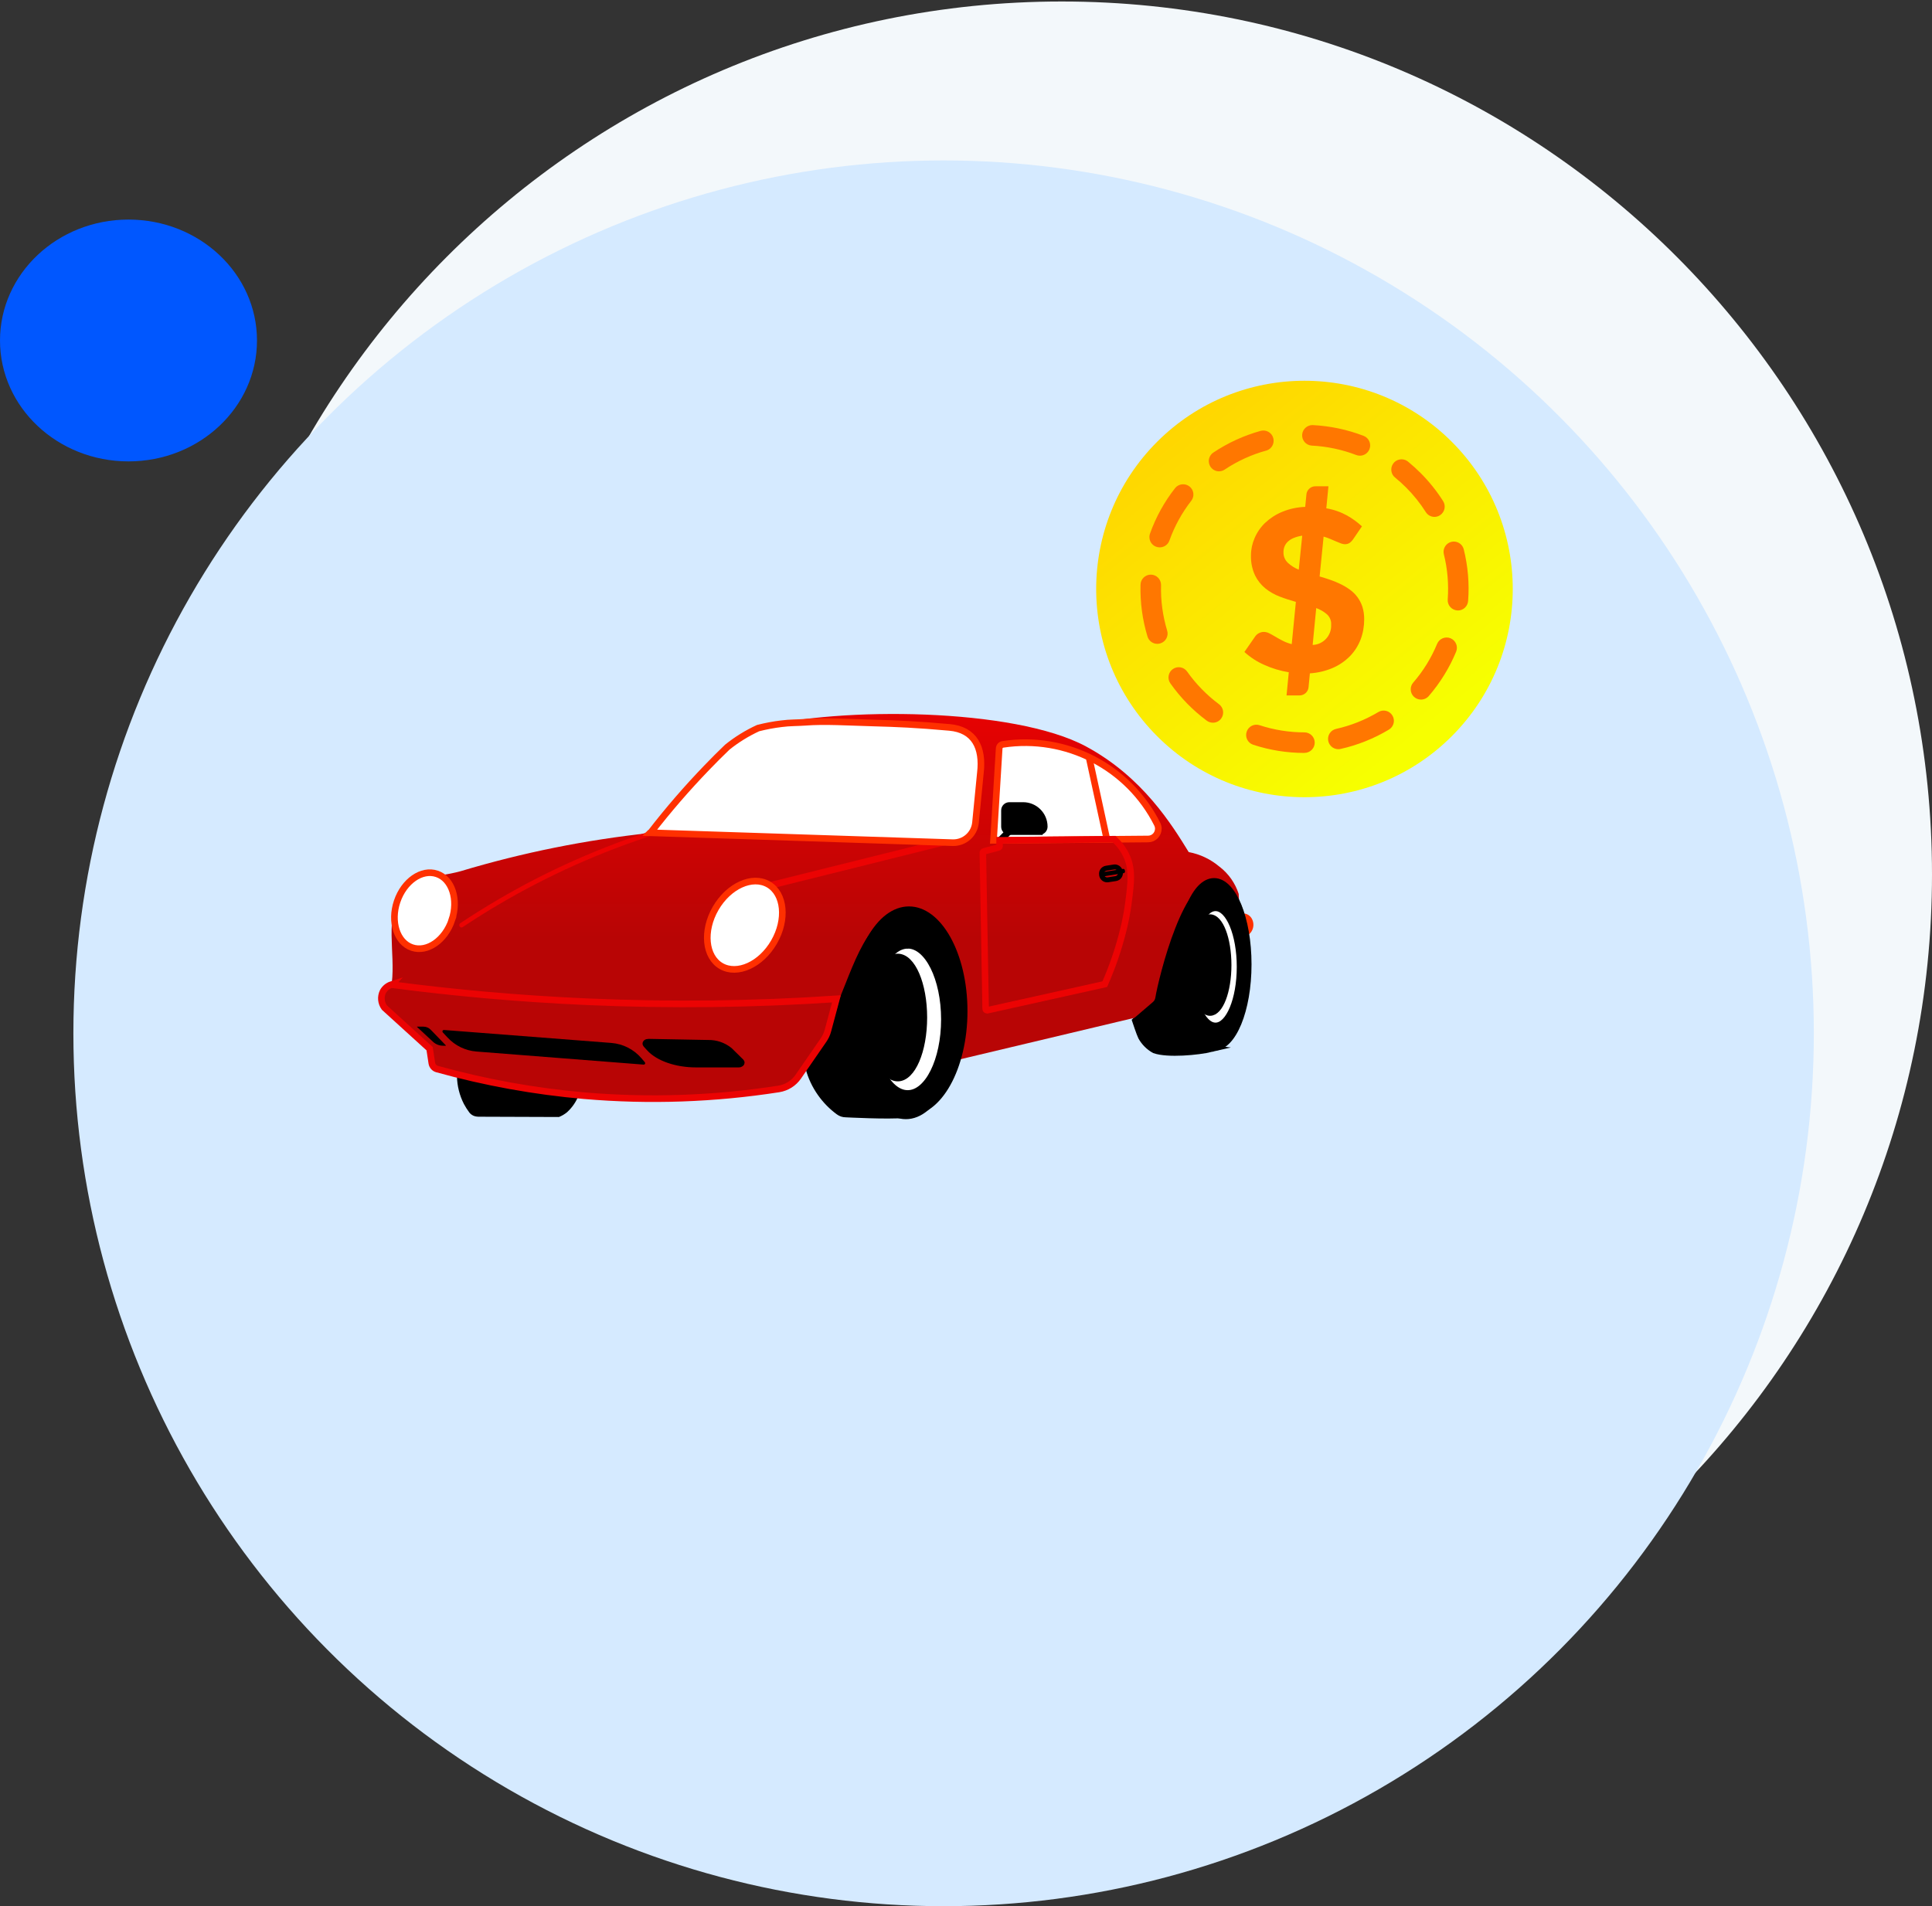 <?xml version="1.0" encoding="UTF-8"?>
<svg id="Warstwa_1" data-name="Warstwa 1" xmlns="http://www.w3.org/2000/svg" xmlns:xlink="http://www.w3.org/1999/xlink" version="1.1" viewBox="0 0 335.15 330.76">
  <rect x="0" y="0" width="335.15" height="330.76" fill="#333333" stroke="none"/>
  <defs>
    <style>
      .cls-1 {
        clip-path: url(#clippath);
      }

      .cls-2, .cls-3, .cls-4, .cls-5, .cls-6, .cls-7, .cls-8, .cls-9, .cls-10, .cls-11 {
        fill: none;
      }

      .cls-2, .cls-12, .cls-13, .cls-14, .cls-15, .cls-16, .cls-17, .cls-18, .cls-19, .cls-20, .cls-21, .cls-22 {
        stroke-width: 0px;
      }

      .cls-3, .cls-5 {
        stroke-width: .29px;
      }

      .cls-3, .cls-8 {
        stroke: #ff3000;
      }

      .cls-12 {
        fill: #d5eaff;
      }

      .cls-4, .cls-5, .cls-6, .cls-7, .cls-8, .cls-23, .cls-10 {
        stroke-miterlimit: 10;
      }

      .cls-4, .cls-5, .cls-9, .cls-10, .cls-11 {
        stroke: #000;
      }

      .cls-4, .cls-6, .cls-8, .cls-23, .cls-9 {
        stroke-width: 1.15px;
      }

      .cls-13 {
        fill: #ff3000;
      }

      .cls-14 {
        fill: #f70;
      }

      .cls-15 {
        fill: #000;
      }

      .cls-6, .cls-7, .cls-23 {
        stroke: #eb0303;
      }

      .cls-7 {
        stroke-width: 1.13px;
      }

      .cls-16 {
        fill: #0057ff;
      }

      .cls-17 {
        fill: #eb0303;
      }

      .cls-23 {
        fill: url(#Gradient_bez_nazwy_4-2);
      }

      .cls-10 {
        stroke-width: 1.06px;
      }

      .cls-18 {
        fill: #fff;
      }

      .cls-11 {
        stroke-miterlimit: 9.99;
        stroke-width: .86px;
      }

      .cls-19 {
        fill: #f3f8fb;
      }

      .cls-20 {
        fill: url(#Gradient_bez_nazwy_3);
      }

      .cls-21 {
        fill: url(#Gradient_bez_nazwy_5);
      }

      .cls-22 {
        fill: url(#Gradient_bez_nazwy_4);
      }
    </style>
    <linearGradient id="Gradient_bez_nazwy_5" data-name="Gradient bez nazwy 5" x1="4538.33" y1="6322.71" x2="4538.94" y2="6321.95" gradientTransform="translate(-327761.47 456993.09) scale(72.27 -72.27)" gradientUnits="userSpaceOnUse">
      <stop offset="0" stop-color="#ffd500"/>
      <stop offset="1" stop-color="#f7ff00"/>
    </linearGradient>
    <clipPath id="clippath">
      <rect class="cls-2" x="65.65" y="123.38" width="152.03" height="70.93"/>
    </clipPath>
    <linearGradient id="Gradient_bez_nazwy_3" data-name="Gradient bez nazwy 3" x1="4574.84" y1="6337.61" x2="4574.84" y2="6336.61" gradientTransform="translate(-672383.91 382701.36) scale(147.01 -60.37)" gradientUnits="userSpaceOnUse">
      <stop offset="0" stop-color="red"/>
      <stop offset="1" stop-color="#b80505"/>
    </linearGradient>
    <linearGradient id="Gradient_bez_nazwy_4" data-name="Gradient bez nazwy 4" x1="4545.07" y1="6521.28" x2="4545.07" y2="6520.28" gradientTransform="translate(-361041.92 129264.59) scale(79.46 -19.8)" gradientUnits="userSpaceOnUse">
      <stop offset="0" stop-color="#b80505"/>
      <stop offset="1" stop-color="red"/>
    </linearGradient>
    <linearGradient id="Gradient_bez_nazwy_4-2" data-name="Gradient bez nazwy 4" x1="4544.65" y1="6521.29" x2="4544.65" y2="6520.29" gradientTransform="translate(-358709.1 129259.77) scale(78.95 -19.79)" xlink:href="#Gradient_bez_nazwy_4"/>
  </defs>
  <path id="Union_358" data-name="Union 358" class="cls-19" d="M184.19,303.18c-83.37,0-150.96-67.81-150.96-151.46S100.82.26,184.19.26s150.96,67.81,150.96,151.46-67.58,151.46-150.96,151.46Z"/>
  <ellipse id="Ellipse_1638" data-name="Ellipse 1638" class="cls-12" cx="163.69" cy="179.3" rx="150.96" ry="151.46"/>
  <g id="Group_32911" data-name="Group 32911">
    <g id="Group_26263" data-name="Group 26263">
      <rect id="Rectangle_12609" data-name="Rectangle 12609" class="cls-2" x="184.77" y="66.5" width="83.25" height="83.25"/>
      <path id="Path_47931-2" data-name="Path 47931-2" class="cls-21" d="M251.84,127.75c-14.11,14.11-36.99,14.11-51.1,0-14.11-14.11-14.11-36.99,0-51.1,14.11-14.11,36.99-14.11,51.1,0h0c14.11,14.11,14.11,36.99,0,51.1,0,0,0,0,0,0"/>
      <path id="Path_47932" data-name="Path 47932" class="cls-14" d="M226.3,130.65c-3.03,0-6.05-.48-8.93-1.43-.93-.32-1.43-1.34-1.1-2.27.31-.91,1.29-1.41,2.21-1.12h0c2.52.83,5.16,1.25,7.81,1.25.98,0,1.78.8,1.78,1.78,0,.98-.8,1.78-1.78,1.78h0ZM232.16,130c-.98,0-1.78-.8-1.78-1.79,0-.83.58-1.55,1.39-1.73,2.59-.58,5.06-1.57,7.34-2.93.84-.51,1.94-.23,2.44.61.51.84.23,1.94-.61,2.44-2.6,1.56-5.44,2.7-8.4,3.36-.13.03-.26.04-.39.04h0ZM210.4,125.4c-.38,0-.75-.12-1.06-.35-2.43-1.81-4.56-3.99-6.31-6.47-.57-.8-.38-1.91.42-2.48s1.91-.38,2.48.42c0,0,0,0,0,0h0c1.53,2.17,3.4,4.08,5.53,5.67.79.58.96,1.7.38,2.49-.34.46-.87.73-1.44.72h0ZM246.5,121.39c-.98,0-1.78-.8-1.78-1.78,0-.43.15-.84.43-1.16,1.74-2.01,3.14-4.28,4.15-6.73.38-.91,1.42-1.34,2.33-.97.91.38,1.34,1.42.97,2.33h0c-1.16,2.8-2.76,5.4-4.75,7.7-.34.39-.83.61-1.35.61h0ZM200.76,111.72c-.78,0-1.48-.52-1.7-1.27-.88-2.9-1.29-5.93-1.21-8.96,0-.98.8-1.78,1.78-1.78.98,0,1.78.8,1.78,1.78,0,.03,0,.05,0,.08-.07,2.65.29,5.3,1.06,7.85.29.94-.25,1.94-1.19,2.22-.17.05-.34.08-.51.08h0ZM252.91,105.92h-.13c-.98-.08-1.71-.92-1.64-1.9.19-2.65-.03-5.31-.68-7.89-.21-.96.4-1.91,1.36-2.12.92-.2,1.84.35,2.09,1.26.74,2.94,1,5.98.77,9.01-.07.93-.84,1.65-1.77,1.65h0ZM201.17,94.98c-.98,0-1.78-.8-1.78-1.79h0c0-.2.03-.4.1-.59,1.02-2.86,2.49-5.53,4.37-7.92.62-.76,1.75-.87,2.51-.25.74.6.87,1.68.3,2.44-1.63,2.09-2.92,4.43-3.81,6.93-.25.71-.93,1.18-1.68,1.18h0ZM248.84,89.69c-.61,0-1.17-.31-1.5-.83-.98-1.55-2.14-2.99-3.43-4.28-.58-.58-1.19-1.13-1.82-1.65-.8-.57-.98-1.69-.41-2.49.57-.8,1.69-.98,2.49-.41.02.02.05.04.07.06.04.03.07.06.11.09.71.59,1.41,1.22,2.07,1.88,1.48,1.48,2.8,3.12,3.92,4.89.53.83.28,1.93-.55,2.46-.28.18-.61.28-.95.28h0ZM211.47,81.79c-.98,0-1.78-.8-1.78-1.78,0-.59.3-1.15.79-1.48,2.52-1.69,5.3-2.96,8.22-3.77.95-.25,1.93.31,2.18,1.26.24.9-.25,1.83-1.13,2.14l-.11.03c-2.56.7-4.99,1.82-7.19,3.29-.29.2-.64.3-.99.3h0ZM235.9,79.07c-.22,0-.44-.04-.64-.12-2.48-.95-5.09-1.5-7.74-1.63-.98-.08-1.71-.94-1.63-1.92.08-.94.87-1.65,1.81-1.64,3.03.15,6.02.78,8.85,1.87.92.35,1.37,1.39,1.02,2.3-.27.69-.92,1.14-1.66,1.14h0Z"/>
      <path id="Path_47933-2" data-name="Path 47933-2" class="cls-14" d="M228.87,100.01c.62.18,1.25.38,1.87.59.62.21,1.22.46,1.81.75.56.27,1.1.59,1.61.96.5.36.94.79,1.31,1.29.38.51.67,1.08.87,1.69.22.71.32,1.45.31,2.2,0,1.19-.2,2.36-.62,3.47-.41,1.07-1.03,2.05-1.83,2.88-.85.86-1.85,1.56-2.96,2.04-1.27.55-2.63.87-4.01.96l-.23,2.41c-.08.82-.78,1.44-1.6,1.42h-2.22l.39-4.02c-1.47-.24-2.91-.67-4.27-1.29-1.26-.55-2.42-1.31-3.43-2.23l1.88-2.71c.16-.23.38-.42.63-.55.26-.14.55-.22.85-.22.33,0,.66.09.96.24.32.17.68.36,1.06.59s.8.47,1.26.7c.5.26,1.03.45,1.57.59l.72-7.33c-.94-.27-1.86-.56-2.8-.92-.9-.34-1.74-.82-2.49-1.42-.76-.62-1.37-1.39-1.8-2.27-.5-1.09-.74-2.27-.7-3.47,0-1.03.22-2.05.63-2.99.42-.99,1.04-1.89,1.82-2.64.86-.81,1.86-1.46,2.95-1.91,1.27-.53,2.63-.82,4.01-.87l.21-2.16c.03-.37.2-.72.48-.98.3-.29.7-.45,1.12-.43h2.22l-.37,3.82c1.27.21,2.49.64,3.62,1.26.92.52,1.78,1.15,2.56,1.87l-1.48,2.17c-.18.28-.41.52-.67.71-.24.15-.52.23-.8.22-.24,0-.47-.06-.69-.14-.26-.1-.55-.21-.86-.35s-.64-.28-1.01-.43c-.37-.16-.75-.29-1.14-.4l-.69,6.91ZM225.9,92.95c-.52.07-1.02.21-1.51.41-.37.15-.71.37-1,.64-.24.23-.43.51-.56.82-.12.31-.18.63-.18.96-.03.7.24,1.38.75,1.87.55.51,1.2.92,1.9,1.2l.6-5.9ZM227.7,111.91c1.83-.06,3.27-1.59,3.22-3.42,0-.03,0-.07,0-.1.04-.67-.22-1.32-.71-1.78-.55-.48-1.19-.85-1.88-1.1l-.62,6.41Z"/>
      <path id="Path_47938" data-name="Path 47938" class="cls-2" d="M190.74,155.75c-1.1,0-2.06-.76-2.3-1.84-.28-1.27.51-2.53,1.78-2.82l4.65-1.05c1.27-.28,2.53.53,2.81,1.8.27,1.26-.51,2.51-1.77,2.8l-4.65,1.05c-.17.04-.35.06-.52.06Z"/>
      <g id="Group_25963" data-name="Group 25963">
        <g id="Group_25960" data-name="Group 25960">
          <g class="cls-1">
            <g id="Group_25959" data-name="Group 25959">
              <path id="Path_49075" data-name="Path 49075" class="cls-15" d="M82.89,193.77l14.07.05c.51-.2.99-.48,1.42-.84.83-.76,1.49-1.69,1.92-2.73-4.21-.47-8.64-1.08-12.79-1.86-2.75-.51-5.5-1.14-8.24-1.65.03,1.67.44,3.32,1.2,4.81.27.51.58,1,.93,1.47.36.47.92.74,1.51.74"/>
            </g>
          </g>
        </g>
        <g id="Group_25962" data-name="Group 25962">
          <g id="Mask_Group_25964" data-name="Mask Group 25964">
            <path id="Path_49076" data-name="Path 49076" class="cls-15" d="M156.7,193.84c-2.48.28-9.98-.11-9.98-.11-.53,0-1.04-.17-1.47-.49-1.24-.91-2.33-2.02-3.22-3.28-.98-1.38-1.71-2.92-2.14-4.56,1.43-1.82,2.74-3.72,3.92-5.71.71-1.5,1.3-4.81,1.81-6.39.92-2.78,2.06-5.48,3.39-8.09.77-1.37,2.31-4.22,3.53-5.21,1.1-.89,3.77-2.25,5.19-2.26,1.48.08,2.92.54,4.17,1.33,1.22,1.22,2.19,2.67,2.86,4.26.76,2.44,1.27,4.96,1.54,7.5.14,1.65.18,3.31.12,4.96-.25,2.75-.71,5.48-1.37,8.16-.55,2-1.31,3.93-2.25,5.78-.67,1.12-1.53,2.11-2.54,2.95-1.11.58-2.32.98-3.56,1.16"/>
            <path id="Path_49077" data-name="Path 49077" class="cls-13" d="M215.28,159l.49,3.11c.13.85,2.01-.36,1.61-2.13-.41-1.77-2.5-1.75-2.09-.98"/>
            <path id="Path_49078" data-name="Path 49078" class="cls-15" d="M210.21,181.95c-2.42.57-7.64,1.05-9.93.25-.96-.53-1.76-1.33-2.29-2.29-.26-.51-1.02-2.8-1.02-2.8l3.75-3.88s2.05-7.91,2.87-10.51c.71-2.17,1.65-4.25,2.8-6.22.69-1.12,1.54-2.12,2.53-2.98.52-.34,1.11-.54,1.73-.58.98.25,1.88.76,2.59,1.48.85,1.22,1.5,2.56,1.93,3.98.25,1.11.45,2.24.59,3.38.13.93.43,2.78.5,3.71.06.78.09,2.34.05,3.12-.03.65-.12,1.96-.21,2.6-.1.8-.35,2.4-.53,3.19-.14.59-.45,1.76-.66,2.32-.28.79-.62,1.56-1.01,2.29-.43.74-.96,1.42-1.58,2.02-.66.41-1.37.72-2.12.91"/>
            <path id="Path_49079" data-name="Path 49079" class="cls-4" d="M210.21,181.95c-2.42.57-7.64,1.05-9.93.25-.96-.53-1.76-1.33-2.29-2.29-.26-.51-1.02-2.8-1.02-2.8l3.75-3.88s2.05-7.91,2.87-10.51c.71-2.17,1.65-4.25,2.8-6.22.69-1.12,1.54-2.12,2.53-2.98.52-.34,1.11-.54,1.73-.58.98.25,1.88.76,2.59,1.48.85,1.22,1.5,2.56,1.93,3.98.25,1.11.45,2.24.59,3.38.13.93.43,2.78.5,3.71.06.78.09,2.34.05,3.12-.03.65-.12,1.96-.21,2.6-.1.8-.35,2.4-.53,3.19-.14.59-.45,1.76-.66,2.32-.28.79-.62,1.56-1.01,2.29-.43.74-.96,1.42-1.58,2.02-.66.41-1.37.72-2.12.92Z"/>
            <path id="Path_49080" data-name="Path 49080" class="cls-5" d="M156.7,193.84c-2.48.28-9.98-.11-9.98-.11-.53,0-1.04-.17-1.47-.49-1.24-.91-2.33-2.02-3.22-3.28-.98-1.38-1.71-2.92-2.14-4.56,1.43-1.82,2.74-3.72,3.92-5.71.71-1.5,1.3-4.81,1.81-6.39.92-2.78,2.06-5.48,3.39-8.09.77-1.37,2.31-4.22,3.53-5.21,1.1-.89,3.77-2.25,5.19-2.26,1.48.08,2.92.54,4.17,1.33,1.22,1.22,2.19,2.67,2.86,4.26.76,2.44,1.27,4.96,1.54,7.5.14,1.65.18,3.31.12,4.96-.25,2.75-.71,5.48-1.37,8.16-.55,2-1.31,3.93-2.25,5.78-.67,1.12-1.53,2.11-2.54,2.95-1.11.58-2.32.97-3.56,1.16Z"/>
            <path id="Path_49081" data-name="Path 49081" class="cls-20" d="M211.56,150.4c-1.53-1.3-3.37-2.18-5.35-2.55-2.87-4.66-7.97-13.03-17.82-18.33-12.52-6.74-42.77-6.88-56.77-3.31-6.37,1.62-18.84,18.33-18.84,18.33-11.13,1.19-22.12,3.4-32.84,6.62-1.14.31-2.29.54-3.46.7-.2-.11-.41-.2-.62-.28-2.23-.75-4.8.69-6.25,3.31-2.92,4.22-1.01,10.44-1.64,15.62,12.4,1.87,24.89,3.06,37.42,3.56,13.41.54,26.84.28,40.23-.76,2.79-6.69,5.75-17.11,13.89-15.38,9.32,1.99,7.18,25.75,5.2,26.32l32.02-7.62s.08-.03.11-.05l3.15-2.7c.23-.19.38-.46.43-.76.57-3.45,5.07-21.91,10.64-20.18,1.45.45,2.78,2.01,3.82,5.35.07-1.06.07-2.12,0-3.18-.6-1.87-1.76-3.51-3.31-4.71"/>
            <path id="Path_49082" data-name="Path 49082" class="cls-18" d="M78.39,159.63c-1.19,3.53-4.28,5.68-6.91,4.79-2.62-.88-3.78-4.47-2.59-8,1.19-3.53,4.28-5.68,6.9-4.79,2.62.88,3.78,4.47,2.59,8"/>
            <path id="Path_49083" data-name="Path 49083" class="cls-8" d="M78.39,159.63c-1.19,3.53-4.28,5.68-6.91,4.79-2.62-.88-3.78-4.47-2.59-8,1.19-3.53,4.28-5.68,6.9-4.79,2.62.88,3.78,4.47,2.59,8Z"/>
            <path id="Path_49084" data-name="Path 49084" class="cls-18" d="M124.14,157.62c-2.26,3.91-1.82,8.4.97,10.01,2.8,1.61,6.9-.25,9.16-4.16,2.26-3.91,1.82-8.4-.97-10.01-2.8-1.61-6.9.25-9.16,4.16"/>
            <path id="Path_49085" data-name="Path 49085" class="cls-3" d="M124.14,157.62c-2.26,3.91-1.82,8.4.97,10.01,2.8,1.61,6.9-.25,9.16-4.16,2.26-3.91,1.82-8.4-.97-10.01-2.8-1.61-6.9.25-9.16,4.16"/>
            <path id="Path_49086" data-name="Path 49086" class="cls-18" d="M124.18,157.87c-1.89,3.27-1.59,6.98.67,8.28,2.26,1.3,5.61-.29,7.5-3.56s1.59-6.98-.67-8.28c-2.26-1.3-5.62.29-7.5,3.56"/>
            <path id="Path_49087" data-name="Path 49087" class="cls-22" d="M67.92,170.84c-.63.2-1.16.63-1.48,1.2-.45.91-.35,1.99.25,2.8l7.89,7.13.39,2.5c.08.49.43.9.91,1.03,8.4,2.32,17,3.87,25.69,4.62,11.33.97,22.74.58,33.98-1.17,1.38-.21,2.61-.98,3.4-2.13,1.48-2.13,2.95-4.25,4.43-6.38.33-.48.58-1.01.73-1.57l1.5-5.55c-14.41.96-28.86,1.13-43.28.51-12.31-.53-23.82-1.6-34.42-2.98"/>
            <path id="Path_49088" data-name="Path 49088" class="cls-23" d="M67.91,170.84c-.62.2-1.15.63-1.47,1.2-.45.91-.35,1.99.25,2.8l7.84,7.13.38,2.5c.07.49.43.9.91,1.03,8.35,2.32,16.89,3.87,25.52,4.62,11.26.97,22.6.57,33.76-1.17,1.37-.22,2.59-.98,3.38-2.13l4.4-6.38c.33-.48.58-1.01.73-1.57l1.49-5.55c-14.31.96-28.67,1.13-43,.51-12.24-.53-23.67-1.6-34.2-2.98Z"/>
            <path id="Path_49089" data-name="Path 49089" class="cls-18" d="M173.33,129.87l-.98,15.94,26.82-.23c.98,0,1.77-.81,1.77-1.79,0-.27-.07-.54-.19-.79-4.99-9.92-15.79-15.51-26.77-13.84-.36.05-.63.35-.65.71"/>
            <path id="Path_49090" data-name="Path 49090" class="cls-8" d="M173.33,129.87l-.98,15.94,26.82-.23c.98,0,1.77-.81,1.77-1.79,0-.27-.07-.54-.19-.79-4.99-9.92-15.79-15.51-26.77-13.84-.36.05-.63.35-.65.71Z"/>
            <path id="Path_49091" data-name="Path 49091" class="cls-15" d="M76.81,179.14l.84.9c1.3,1.4,3.09,2.27,5,2.42l29,2.27c.14.01.26-.09.27-.23,0-.07-.02-.13-.06-.19l-.6-.7c-1.32-1.53-3.19-2.48-5.2-2.64l-29.04-2.25c-.14-.01-.26.09-.27.23,0,.07.02.14.07.19"/>
            <path id="Path_49092" data-name="Path 49092" class="cls-15" d="M72.34,178.19l2.78,2.58c.47.44,1.09.68,1.73.68h.47s.03-.01.03-.03c0,0,0-.01,0-.02l-2.63-2.72c-.34-.35-.8-.54-1.28-.54h-1.08s-.03.01-.02.03c0,0,0,.01,0,.02"/>
            <path id="Path_49093" data-name="Path 49093" class="cls-15" d="M191.44,152.07l3.49-.56c.15-.03.26-.17.23-.32l-.03-.19c-.03-.15-.17-.26-.32-.23l-3.49.56c-.15.03-.26.17-.23.32l.03.19c.03.15.17.26.32.23"/>
            <path id="Rectangle_13275" data-name="Rectangle 13275" class="cls-11" d="M191.89,150.65l1.34-.21c.53-.09,1.03.28,1.12.81h0v.08c.1.53-.26,1.03-.79,1.12l-1.34.21c-.53.09-1.03-.28-1.12-.81v-.08c-.1-.53.26-1.03.8-1.12Z"/>
            <path id="Path_49094" data-name="Path 49094" class="cls-15" d="M167.83,175.45c0,10.03-4.55,18.17-10.15,18.17s-10.15-8.13-10.15-18.17,4.54-18.17,10.15-18.17,10.15,8.13,10.15,18.17"/>
            <ellipse id="Ellipse_958" data-name="Ellipse 958" class="cls-4" cx="157.14" cy="176.56" rx="8.72" ry="17.06"/>
            <path id="Path_49095" data-name="Path 49095" class="cls-18" d="M163.82,176.88c0,7.1-2.85,12.86-6.37,12.86s-6.36-5.76-6.36-12.86,2.85-12.86,6.37-12.86,6.37,5.76,6.37,12.86"/>
            <path id="Path_49096" data-name="Path 49096" class="cls-4" d="M157.46,164.02c3.51,0,6.37,5.76,6.37,12.86s-2.85,12.86-6.37,12.86-6.37-5.75-6.37-12.85,2.85-12.86,6.37-12.86Z"/>
            <path id="Path_49097" data-name="Path 49097" class="cls-18" d="M160.26,176.56c0,5.8-2.02,10.5-4.52,10.5s-4.52-4.7-4.52-10.5,2.02-10.5,4.52-10.5,4.52,4.7,4.52,10.5"/>
            <path id="Path_49098" data-name="Path 49098" class="cls-15" d="M155.74,166.06c2.5,0,4.52,4.7,4.52,10.5s-2.02,10.5-4.52,10.5-4.52-4.7-4.52-10.5,2.02-10.5,4.52-10.5"/>
            <path id="Path_49099" data-name="Path 49099" class="cls-9" d="M155.74,166.06c2.5,0,4.52,4.7,4.52,10.5s-2.02,10.5-4.52,10.5-4.52-4.7-4.52-10.5,2.02-10.5,4.52-10.5Z"/>
            <line id="Line_3501" data-name="Line 3501" class="cls-9" x1="175.65" y1="143.66" x2="173.35" y2="145.96"/>
            <path id="Path_49100" data-name="Path 49100" class="cls-15" d="M216.53,167.33c0,7.95-2.65,14.38-5.92,14.38s-5.92-6.44-5.92-14.39,2.65-14.39,5.92-14.39,5.92,6.44,5.92,14.39"/>
            <path id="Path_49101" data-name="Path 49101" class="cls-4" d="M210.61,152.94c3.27,0,5.92,6.44,5.92,14.39s-2.65,14.39-5.92,14.39-5.92-6.44-5.92-14.39,2.65-14.39,5.92-14.39Z"/>
            <path id="Path_49102" data-name="Path 49102" class="cls-18" d="M215.13,167.77c0,5.66-1.91,10.25-4.26,10.25s-4.26-4.59-4.26-10.25,1.91-10.25,4.26-10.25,4.26,4.59,4.26,10.25"/>
            <ellipse id="Ellipse_959" data-name="Ellipse 959" class="cls-4" cx="210.86" cy="167.77" rx="4.26" ry="10.25"/>
            <path id="Path_49103" data-name="Path 49103" class="cls-15" d="M180.3,144.3h-5.2c-.47,0-.85-.38-.85-.85v-2.83c0-.47.38-.85.85-.85h2.38c2.03,0,3.67,1.64,3.67,3.67h0c0,.47-.38.85-.84.85h0"/>
            <path id="Path_49104" data-name="Path 49104" class="cls-4" d="M180.3,144.3h-5.2c-.47,0-.85-.38-.85-.85v-2.83c0-.47.38-.85.85-.85h2.38c2.03,0,3.67,1.64,3.67,3.67h0c0,.47-.38.85-.85.85h0Z"/>
            <path id="Path_49105" data-name="Path 49105" class="cls-18" d="M213.09,167.46c0,4.57-1.43,8.28-3.18,8.28s-3.19-3.71-3.19-8.28,1.43-8.28,3.18-8.28,3.18,3.71,3.18,8.28"/>
            <path id="Path_49106" data-name="Path 49106" class="cls-15" d="M209.91,159.18c1.76,0,3.18,3.7,3.18,8.28s-1.43,8.27-3.18,8.27-3.18-3.7-3.18-8.27,1.43-8.28,3.18-8.28"/>
            <path id="Path_49107" data-name="Path 49107" class="cls-10" d="M209.91,159.18c1.76,0,3.18,3.7,3.18,8.28s-1.43,8.27-3.18,8.27-3.18-3.7-3.18-8.27,1.43-8.28,3.18-8.28Z"/>
            <line id="Line_3502" data-name="Line 3502" class="cls-6" x1="163.82" y1="146.11" x2="133.59" y2="153.64"/>
            <path id="Path_49108" data-name="Path 49108" class="cls-17" d="M114.51,143.69c-5.01,1.56-9.93,3.41-14.73,5.54-4.64,2.06-9.17,4.38-13.54,6.96-2.17,1.27-4.3,2.61-6.39,4-.42.28-.02.97.41.68,8.27-5.51,17.14-10.09,26.43-13.64,2.65-1.01,5.33-1.94,8.04-2.78.21-.07.31-.3.24-.5-.07-.19-.26-.3-.46-.26"/>
            <line id="Line_3503" data-name="Line 3503" class="cls-8" x1="188.9" y1="131.3" x2="192.08" y2="145.94"/>
            <path id="Path_49109" data-name="Path 49109" class="cls-18" d="M112.51,180.84l10.27.19c1.37-.04,2.71.41,3.77,1.28l1.98,1.95c.17.17-.04.38-.39.38h-7.4c-3.4,0-6.51-1.08-8.06-2.78l-.59-.65c-.16-.17.07-.38.42-.37"/>
            <path id="Path_49110" data-name="Path 49110" class="cls-15" d="M112.51,180.84l10.27.19c1.37-.04,2.71.41,3.77,1.28l1.98,1.95c.17.17-.04.38-.39.38h-7.4c-3.4,0-6.51-1.08-8.06-2.78l-.59-.65c-.15-.17.07-.38.42-.37"/>
            <path id="Path_49111" data-name="Path 49111" class="cls-4" d="M112.51,180.84l10.27.19c1.37-.04,2.71.41,3.77,1.28l1.98,1.95c.17.17-.04.38-.39.38h-7.4c-3.4,0-6.51-1.08-8.06-2.78l-.59-.65c-.16-.17.07-.38.41-.37Z"/>
            <path id="Path_49112" data-name="Path 49112" class="cls-15" d="M120.75,181.41l3.34,2.9.48.41c.19.18.49.18.68,0,.18-.19.18-.49,0-.68l-3.34-2.9-.48-.41c-.19-.18-.49-.18-.68,0-.18.19-.18.49,0,.68"/>
            <path id="Path_49113" data-name="Path 49113" class="cls-15" d="M117.18,181.41l3.34,2.9.48.41c.19.18.49.18.68,0,.18-.19.18-.49,0-.68l-3.34-2.9-.48-.41c-.19-.18-.49-.18-.68,0-.18.19-.18.49,0,.68"/>
            <path id="Path_49115" data-name="Path 49115" class="cls-8" d="M124.14,157.62c-2.26,3.91-1.82,8.4.97,10.01,2.8,1.61,6.9-.25,9.16-4.16,2.26-3.91,1.82-8.4-.97-10.01-2.8-1.61-6.89.25-9.16,4.16Z"/>
            <path id="Path_49116" data-name="Path 49116" class="cls-18" d="M112.78,144.5l52.52,1.72c2,.04,3.71-1.46,3.92-3.45l.85-8.66c.52-4.4-1.05-7.5-5.35-7.89-5.53-.51-9.55-.67-12.98-.76-4.75-.13-8.67-.4-12.09-.13-1.16.09-2.69.06-4.07.25-1.37.16-2.73.42-4.07.76-1.91.88-3.71,1.99-5.35,3.31-1.18,1.13-2.37,2.32-3.56,3.56-3.43,3.56-6.66,7.29-9.68,11.2l-.13.08Z"/>
            <path id="Path_49117" data-name="Path 49117" class="cls-8" d="M112.78,144.5l52.52,1.72c2,.04,3.71-1.46,3.92-3.45l.85-8.66c.52-4.4-1.05-7.5-5.35-7.89-5.53-.51-9.55-.67-12.98-.76-4.75-.13-8.67-.4-12.09-.13-1.16.09-2.69.06-4.07.25-1.37.16-2.73.42-4.07.76-1.91.88-3.71,1.99-5.35,3.31-1.18,1.13-2.37,2.32-3.56,3.56-3.43,3.56-6.66,7.29-9.68,11.2l-.13.08Z"/>
            <path id="Path_49118" data-name="Path 49118" class="cls-7" d="M193.27,145.61l-19.87.2v.99c0,.11-.07.22-.18.25l-2.54.68c-.11.03-.19.14-.18.25l.48,27.07c0,.14.11.25.25.25.02,0,.03,0,.05,0l20.37-4.53c1.31-2.97,2.37-6.05,3.16-9.2.43-1.68.75-3.39.97-5.11.43-3.33.68-5.44-.24-7.67-.51-1.21-1.28-2.29-2.26-3.17Z"/>
          </g>
        </g>
      </g>
    </g>
  </g>
  <ellipse id="Ellipse_1607" data-name="Ellipse 1607" class="cls-16" cx="22.29" cy="59.08" rx="22.29" ry="20.98"/>
</svg>